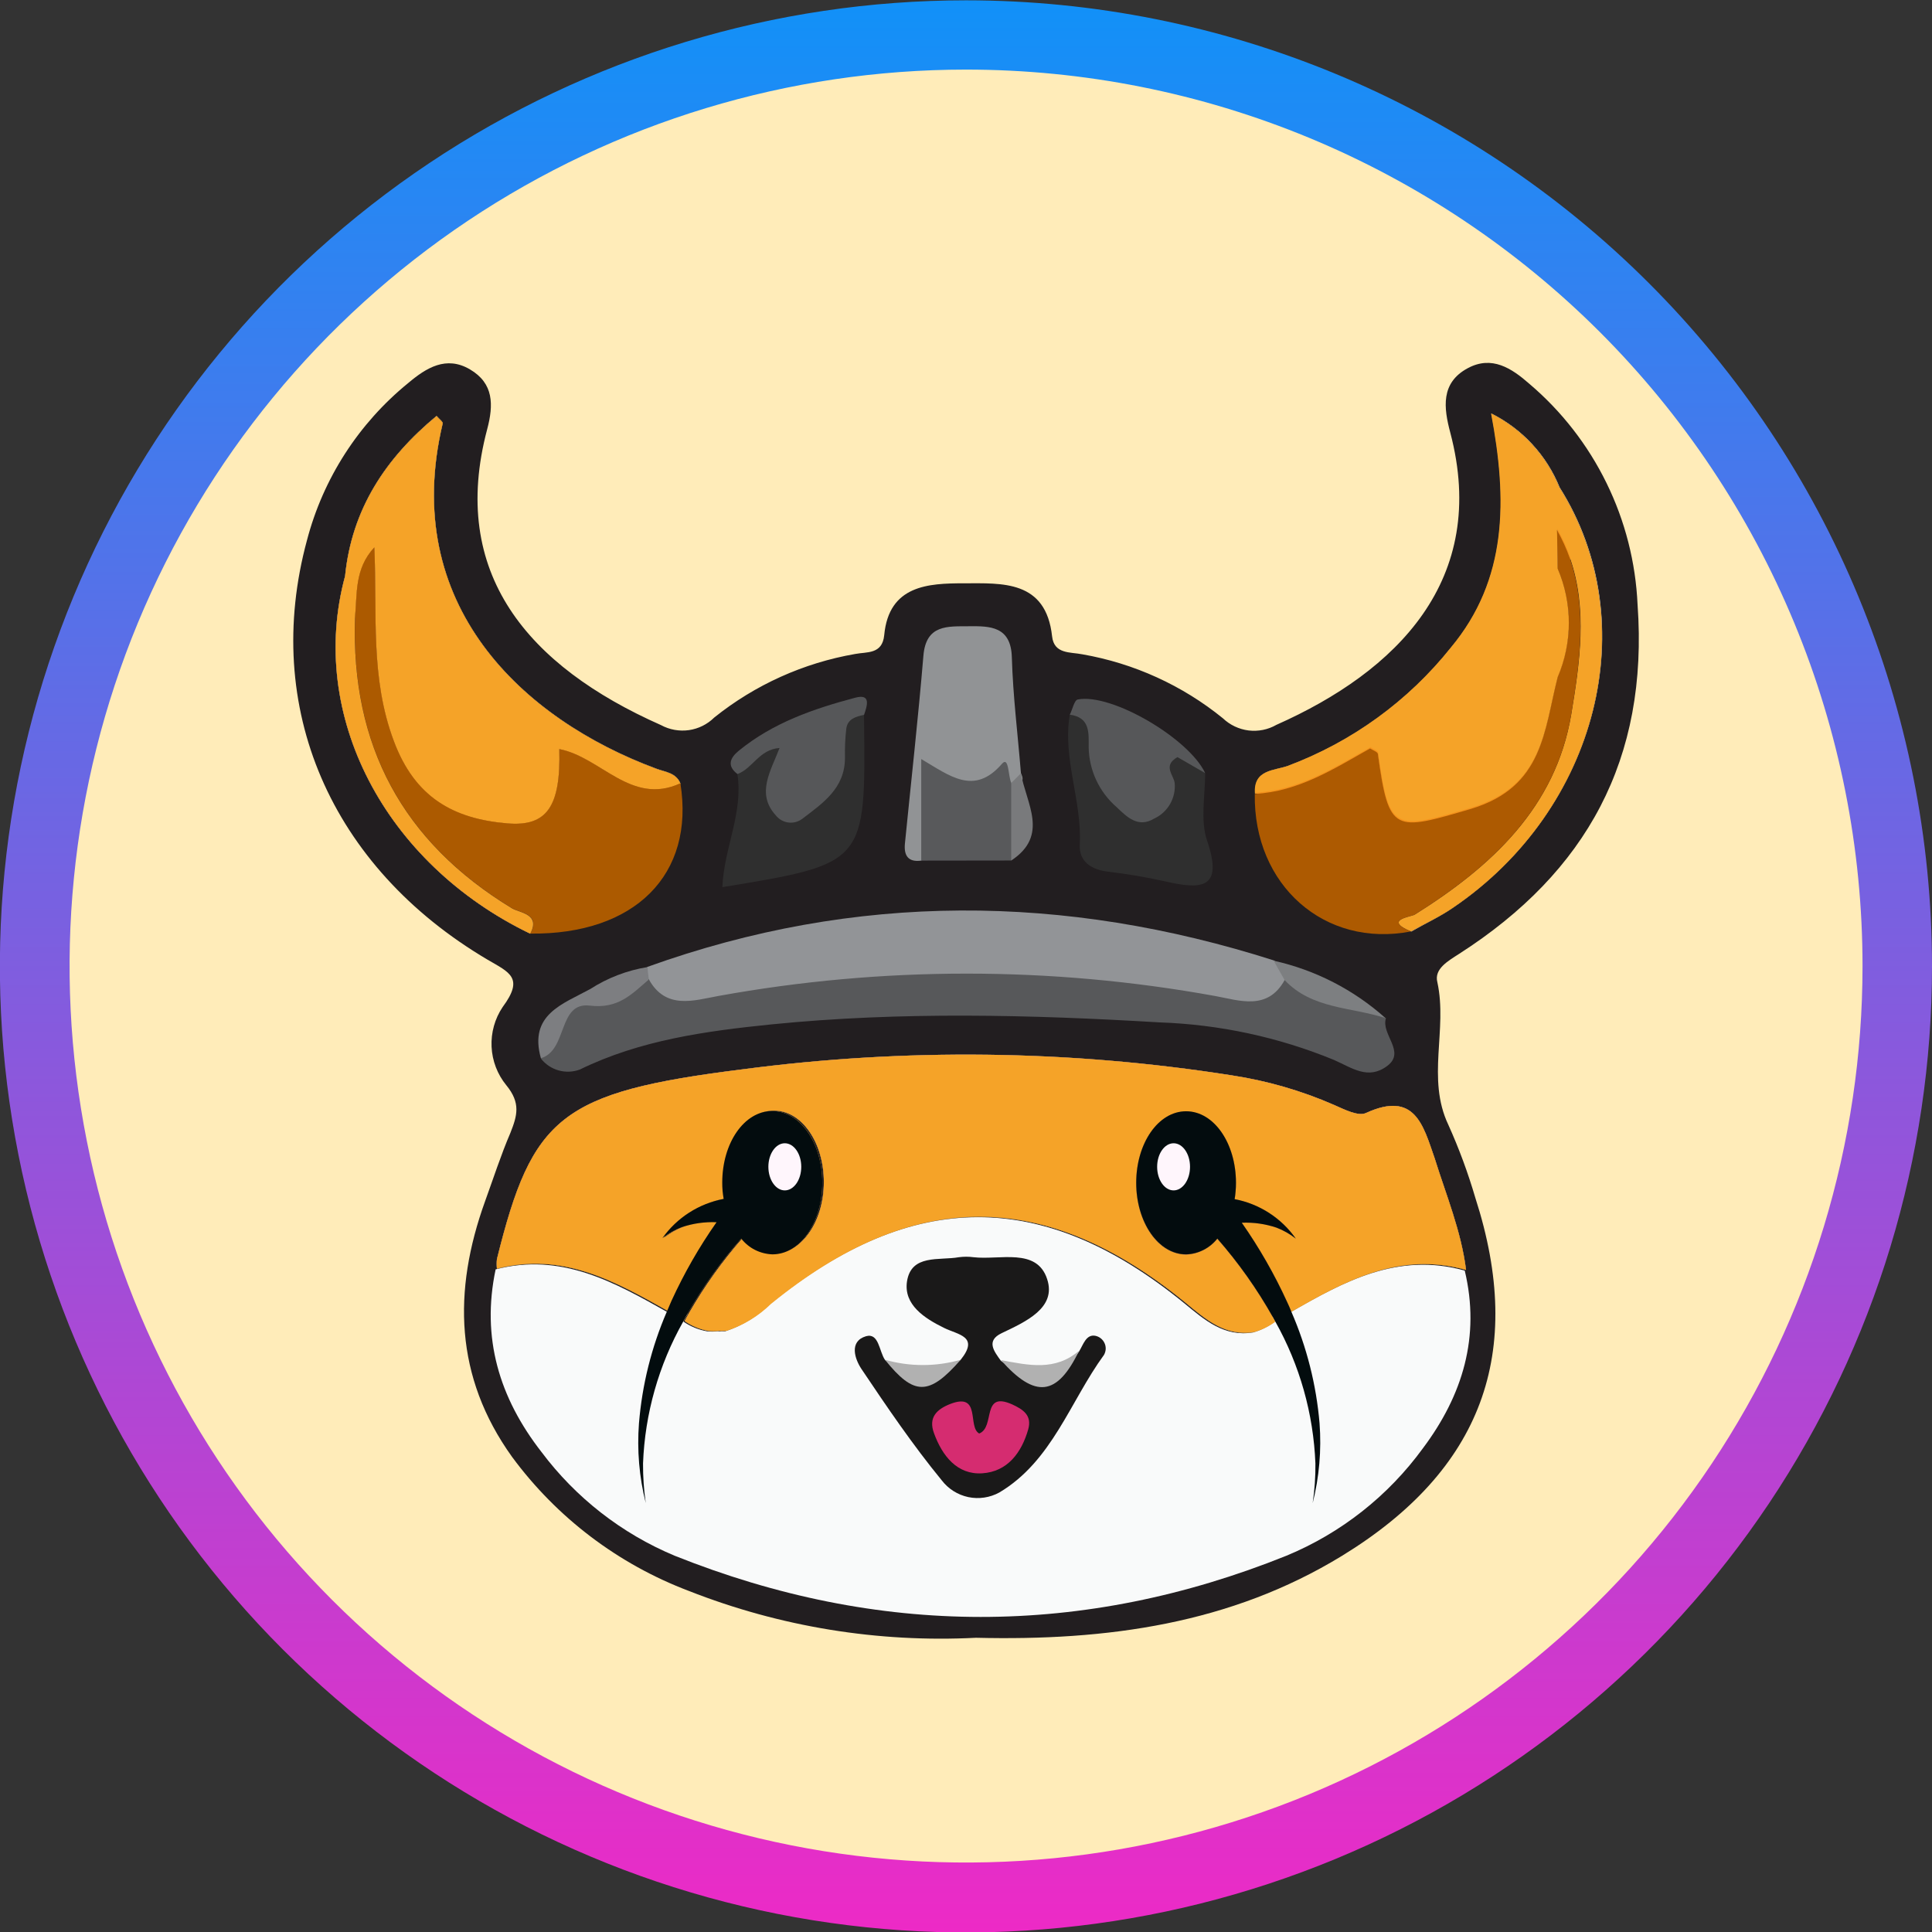 <svg width="48" height="48" viewBox="0 0 48 48" fill="none" xmlns="http://www.w3.org/2000/svg">
<rect x="0" y="0" width="48" height="48" fill="#333333" stroke="none"/>
<g clip-path="url(#clip0_819_206)">
<path d="M24.001 0.008C19.254 0.008 14.614 1.415 10.666 4.052C6.719 6.689 3.642 10.437 1.825 14.823C0.008 19.209 -0.468 24.034 0.458 28.69C1.384 33.346 3.67 37.623 7.026 40.98C10.383 44.337 14.659 46.623 19.315 47.55C23.971 48.476 28.797 48.001 33.183 46.184C37.569 44.368 41.317 41.291 43.955 37.344C46.592 33.397 48 28.757 48 24.01C48 17.645 45.472 11.54 40.971 7.039C36.471 2.538 30.366 0.009 24.001 0.008ZM36.424 31.559C34.761 31.094 33.429 31.831 32.084 32.599C32.052 32.52 32.019 32.441 31.981 32.362C31.665 31.671 31.287 31.009 30.851 30.386C31.144 30.373 31.436 30.415 31.714 30.508C31.887 30.574 32.048 30.666 32.193 30.78C31.833 30.271 31.288 29.921 30.674 29.806C30.696 29.672 30.707 29.536 30.707 29.4C30.707 28.417 30.162 27.622 29.468 27.622C28.774 27.622 28.229 28.417 28.229 29.4C28.229 30.383 28.774 31.178 29.468 31.178C29.618 31.173 29.765 31.135 29.899 31.068C30.033 31 30.151 30.904 30.244 30.786C30.77 31.387 31.232 32.04 31.624 32.735L31.684 32.847C31.529 32.961 31.355 33.047 31.17 33.1C30.448 33.222 29.958 32.79 29.463 32.381C25.964 29.517 22.695 29.523 19.155 32.403C18.844 32.708 18.467 32.937 18.053 33.073H18.017H17.968C17.935 33.077 17.901 33.077 17.868 33.073C17.777 33.083 17.686 33.083 17.595 33.073C17.385 33.035 17.185 32.953 17.01 32.831C17.043 32.765 17.078 32.7 17.116 32.635C17.498 31.968 17.945 31.341 18.453 30.764C18.546 30.882 18.664 30.978 18.798 31.046C18.932 31.114 19.079 31.151 19.229 31.156C19.912 31.156 20.468 30.358 20.468 29.378C20.468 28.398 19.923 27.601 19.229 27.601C18.535 27.601 17.987 28.396 17.987 29.378C17.987 29.514 17.998 29.65 18.023 29.784C17.408 29.899 16.863 30.249 16.501 30.759C16.646 30.644 16.807 30.552 16.98 30.486C17.259 30.393 17.552 30.351 17.846 30.364C17.414 30.979 17.039 31.632 16.727 32.316C16.683 32.403 16.645 32.49 16.61 32.588C15.295 31.848 13.983 31.104 12.346 31.529C12.337 31.45 12.337 31.369 12.346 31.29C13.223 27.75 13.925 27.143 18.434 26.577C22.475 26.042 26.571 26.091 30.598 26.724C31.475 26.857 32.331 27.104 33.143 27.459C33.397 27.571 33.745 27.75 33.938 27.66C35.155 27.102 35.359 27.968 35.643 28.782C35.926 29.683 36.304 30.587 36.424 31.551V31.559ZM10.849 10.332C10.928 10.422 11.012 10.482 11.002 10.52C9.929 15.028 12.994 17.87 16.313 19.098C16.531 19.18 16.8 19.196 16.907 19.463C15.681 20.027 14.933 18.812 13.898 18.614C13.939 20.04 13.591 20.541 12.613 20.46C11.252 20.348 10.31 19.812 9.787 18.415C9.197 16.844 9.376 15.254 9.303 13.602C8.807 14.146 8.881 14.753 8.824 15.333C8.822 15.34 8.822 15.348 8.824 15.355C8.72 18.518 10.005 20.92 12.725 22.57C12.907 22.681 13.438 22.703 13.177 23.198C9.55 21.448 7.642 17.753 8.576 14.315C8.739 12.649 9.578 11.383 10.849 10.332ZM36.103 22.553C35.773 22.779 35.408 22.945 35.057 23.141C34.363 22.853 35.057 22.779 35.15 22.725C37.056 21.532 38.654 20.062 39.04 17.745C39.253 16.463 39.449 15.137 39.01 13.868C38.924 13.625 38.816 13.389 38.689 13.163L38.706 14.122C38.888 14.547 38.982 15.006 38.982 15.469C38.982 15.933 38.888 16.391 38.706 16.817C38.365 18.143 38.352 19.539 36.566 20.084C34.644 20.661 34.51 20.721 34.238 18.723C34.238 18.674 34.123 18.638 34.045 18.587C33.146 19.093 32.261 19.656 31.18 19.716C31.137 19.115 31.66 19.15 31.997 19.027C33.587 18.432 34.986 17.417 36.046 16.09C37.461 14.394 37.45 12.409 37.047 10.272C37.817 10.657 38.42 11.309 38.744 12.107C40.862 15.475 39.707 20.103 36.1 22.553H36.103Z" fill="url(#paint0_linear_819_206)"/>
<path d="M24.001 1.729C19.596 1.729 15.29 3.035 11.627 5.483C7.965 7.93 5.11 11.409 3.424 15.478C1.738 19.548 1.297 24.026 2.157 28.347C3.016 32.667 5.137 36.636 8.252 39.751C11.367 42.866 15.336 44.987 19.656 45.846C23.977 46.706 28.455 46.264 32.525 44.579C36.594 42.893 40.073 40.038 42.52 36.376C44.968 32.713 46.274 28.407 46.274 24.002C46.274 21.077 45.698 18.18 44.579 15.478C43.459 12.776 41.819 10.321 39.751 8.252C37.682 6.184 35.227 4.544 32.525 3.424C29.823 2.305 26.926 1.729 24.001 1.729ZM8.573 14.312C8.739 12.649 9.578 11.383 10.846 10.332C10.925 10.422 11.01 10.482 10.999 10.52C9.926 15.028 12.992 17.871 16.31 19.098C16.528 19.18 16.798 19.196 16.904 19.463C15.679 20.027 14.93 18.813 13.896 18.614C13.936 20.04 13.588 20.541 12.611 20.46C11.249 20.348 10.307 19.812 9.785 18.415C9.194 16.844 9.373 15.254 9.3 13.602C8.805 14.146 8.878 14.753 8.821 15.333C8.82 15.34 8.82 15.348 8.821 15.355C8.717 18.518 10.002 20.92 12.722 22.57C12.905 22.681 13.435 22.703 13.174 23.198C9.548 21.445 7.639 17.762 8.573 14.312ZM36.424 31.551C34.761 31.085 33.429 31.823 32.084 32.591C32.052 32.512 32.019 32.433 31.981 32.354C31.665 31.662 31.287 31.001 30.851 30.378C31.144 30.365 31.436 30.407 31.714 30.5C31.887 30.566 32.048 30.658 32.193 30.772C31.833 30.262 31.288 29.913 30.674 29.798C30.696 29.664 30.707 29.528 30.707 29.392C30.707 28.409 30.162 27.614 29.468 27.614C28.774 27.614 28.229 28.409 28.229 29.392C28.229 30.375 28.774 31.17 29.468 31.17C29.618 31.165 29.765 31.127 29.899 31.06C30.033 30.992 30.151 30.896 30.244 30.778C30.77 31.378 31.232 32.032 31.624 32.727L31.684 32.839C31.529 32.953 31.355 33.039 31.17 33.092C30.448 33.215 29.958 32.782 29.463 32.373C25.964 29.509 22.695 29.515 19.155 32.395C18.844 32.7 18.467 32.929 18.053 33.065H18.017H17.968C17.935 33.069 17.901 33.069 17.868 33.065C17.777 33.075 17.686 33.075 17.595 33.065C17.385 33.027 17.185 32.944 17.01 32.822C17.043 32.757 17.078 32.692 17.116 32.626C17.498 31.959 17.945 31.333 18.453 30.756C18.546 30.874 18.664 30.97 18.798 31.038C18.932 31.105 19.079 31.143 19.229 31.148C19.912 31.148 20.468 30.35 20.468 29.37C20.468 28.39 19.923 27.593 19.229 27.593C18.535 27.593 17.987 28.387 17.987 29.37C17.987 29.506 17.998 29.642 18.023 29.776C17.408 29.891 16.863 30.241 16.501 30.751C16.646 30.636 16.808 30.544 16.98 30.478C17.259 30.385 17.552 30.343 17.846 30.356C17.414 30.971 17.039 31.624 16.727 32.308C16.683 32.395 16.645 32.482 16.61 32.58C15.295 31.84 13.983 31.096 12.346 31.521C12.337 31.442 12.337 31.361 12.346 31.282C13.223 27.742 13.925 27.135 18.434 26.569C22.475 26.034 26.571 26.083 30.598 26.716C31.475 26.849 32.331 27.096 33.144 27.451C33.397 27.563 33.745 27.742 33.938 27.652C35.155 27.094 35.359 27.96 35.643 28.774C35.926 29.683 36.304 30.587 36.424 31.551ZM36.1 22.553C35.771 22.779 35.406 22.945 35.055 23.141C34.36 22.853 35.055 22.779 35.147 22.725C37.053 21.532 38.651 20.062 39.038 17.745C39.25 16.463 39.446 15.137 39.008 13.868C38.921 13.625 38.813 13.389 38.686 13.163L38.703 14.122C38.885 14.547 38.98 15.006 38.98 15.469C38.98 15.933 38.885 16.391 38.703 16.817C38.362 18.143 38.349 19.539 36.563 20.084C34.641 20.661 34.507 20.721 34.235 18.723C34.235 18.674 34.121 18.638 34.042 18.587C33.143 19.093 32.259 19.657 31.178 19.716C31.134 19.115 31.657 19.15 31.995 19.028C33.585 18.432 34.984 17.417 36.043 16.09C37.459 14.394 37.448 12.409 37.045 10.272C37.814 10.657 38.417 11.31 38.741 12.107C40.862 15.475 39.707 20.103 36.1 22.553Z" fill="#FFECB9"/>
<path d="M36.258 23.694C39.416 21.666 40.96 18.862 40.685 15.023C40.638 13.973 40.376 12.944 39.913 12C39.451 11.056 38.799 10.217 37.998 9.537C37.557 9.15 37.066 8.824 36.465 9.148C35.787 9.513 35.869 10.136 36.032 10.749C36.998 14.408 34.695 16.684 31.711 18.009C31.502 18.129 31.259 18.177 31.02 18.148C30.781 18.118 30.557 18.012 30.383 17.846C29.374 17.026 28.171 16.479 26.89 16.256C26.593 16.196 26.188 16.256 26.139 15.81C25.986 14.405 24.889 14.492 23.947 14.492C23.065 14.492 22.085 14.538 21.968 15.78C21.921 16.264 21.532 16.191 21.246 16.248C19.965 16.47 18.76 17.013 17.745 17.827C17.574 17.996 17.353 18.106 17.115 18.14C16.876 18.173 16.634 18.13 16.422 18.015C13.111 16.547 11.154 14.239 12.104 10.664C12.265 10.057 12.268 9.526 11.677 9.178C11.086 8.829 10.588 9.14 10.144 9.515C8.911 10.518 8.028 11.887 7.626 13.425C6.504 17.566 8.2 21.532 12.115 23.844C12.659 24.162 13.027 24.293 12.488 25.02C12.293 25.31 12.197 25.656 12.213 26.005C12.229 26.355 12.357 26.69 12.578 26.961C12.943 27.405 12.85 27.718 12.681 28.145C12.447 28.69 12.257 29.278 12.05 29.849C11.249 32.071 11.293 34.205 12.722 36.196C13.834 37.705 15.358 38.861 17.111 39.525C19.379 40.418 21.812 40.815 24.246 40.69C27.513 40.769 30.579 40.342 33.337 38.657C36.822 36.525 37.897 33.612 36.655 29.762C36.473 29.141 36.249 28.534 35.983 27.944C35.438 26.795 35.967 25.581 35.711 24.404C35.624 24.07 35.98 23.874 36.258 23.694ZM8.573 14.312C8.739 12.649 9.578 11.383 10.846 10.332C10.925 10.422 11.01 10.482 10.999 10.52C9.926 15.028 12.992 17.871 16.31 19.098C16.528 19.18 16.798 19.196 16.904 19.463C15.679 20.027 14.93 18.813 13.896 18.614C13.936 20.04 13.588 20.541 12.611 20.46C11.249 20.348 10.307 19.812 9.785 18.415C9.194 16.844 9.373 15.254 9.3 13.602C8.804 14.146 8.878 14.753 8.821 15.333C8.82 15.34 8.82 15.348 8.821 15.355C8.717 18.518 10.002 20.92 12.722 22.57C12.905 22.681 13.435 22.703 13.174 23.198C9.548 21.445 7.639 17.762 8.573 14.312ZM36.424 31.551C34.761 31.085 33.429 31.823 32.084 32.591C32.052 32.512 32.019 32.433 31.981 32.354C31.665 31.662 31.287 31.001 30.851 30.378C31.144 30.365 31.436 30.407 31.714 30.5C31.887 30.566 32.048 30.658 32.193 30.772C31.833 30.262 31.288 29.913 30.674 29.798C30.696 29.664 30.707 29.528 30.707 29.392C30.707 28.409 30.162 27.614 29.468 27.614C28.774 27.614 28.229 28.409 28.229 29.392C28.229 30.375 28.774 31.17 29.468 31.17C29.618 31.165 29.765 31.127 29.899 31.06C30.033 30.992 30.151 30.896 30.244 30.778C30.77 31.378 31.232 32.032 31.624 32.727L31.684 32.839C31.529 32.953 31.355 33.039 31.17 33.092C30.448 33.215 29.958 32.782 29.463 32.373C25.964 29.509 22.695 29.515 19.155 32.395C18.844 32.7 18.467 32.929 18.053 33.065H18.017H17.968C17.935 33.069 17.901 33.069 17.868 33.065C17.777 33.075 17.686 33.075 17.595 33.065C17.385 33.027 17.185 32.944 17.01 32.822C17.043 32.757 17.078 32.692 17.116 32.626C17.498 31.959 17.945 31.333 18.453 30.756C18.546 30.874 18.664 30.97 18.798 31.038C18.932 31.105 19.079 31.143 19.229 31.148C19.912 31.148 20.468 30.35 20.468 29.37C20.468 28.39 19.923 27.593 19.229 27.593C18.535 27.593 17.987 28.387 17.987 29.37C17.987 29.506 17.998 29.642 18.023 29.776C17.408 29.891 16.863 30.241 16.501 30.751C16.646 30.636 16.807 30.544 16.98 30.478C17.259 30.385 17.552 30.343 17.846 30.356C17.414 30.971 17.039 31.624 16.727 32.308C16.683 32.395 16.645 32.482 16.61 32.58C15.295 31.84 13.983 31.096 12.346 31.521C12.337 31.442 12.337 31.361 12.346 31.282C13.223 27.742 13.925 27.135 18.434 26.569C22.475 26.034 26.571 26.083 30.598 26.716C31.475 26.849 32.331 27.096 33.143 27.451C33.397 27.563 33.745 27.742 33.938 27.652C35.155 27.094 35.359 27.96 35.643 28.774C35.926 29.683 36.304 30.587 36.424 31.551ZM35.063 23.141C34.369 22.853 35.063 22.779 35.155 22.725C37.061 21.532 38.659 20.062 39.046 17.745C39.258 16.463 39.454 15.137 39.016 13.868C38.929 13.625 38.822 13.389 38.695 13.163L38.711 14.122C38.894 14.547 38.988 15.006 38.988 15.469C38.988 15.933 38.894 16.391 38.711 16.817C38.371 18.143 38.357 19.539 36.571 20.084C34.649 20.661 34.516 20.721 34.243 18.723C34.243 18.674 34.129 18.638 34.05 18.587C33.152 19.093 32.267 19.657 31.186 19.716C31.142 19.115 31.665 19.15 32.003 19.028C33.593 18.432 34.992 17.417 36.051 16.09C37.467 14.394 37.456 12.409 37.053 10.272C37.823 10.657 38.426 11.31 38.749 12.107C40.87 15.467 39.705 20.095 36.108 22.545C35.771 22.779 35.406 22.945 35.055 23.149L35.063 23.141Z" fill="#221E20"/>
<path d="M35.351 35.983C34.489 37.167 33.316 38.091 31.962 38.651C26.904 40.685 21.818 40.674 16.76 38.651C15.447 38.102 14.305 37.212 13.452 36.073C12.404 34.728 11.954 33.236 12.314 31.537C13.947 31.113 15.262 31.856 16.577 32.596C16.613 32.509 16.651 32.422 16.694 32.324C16.83 32.421 16.96 32.525 17.084 32.637C17.045 32.703 17.01 32.768 16.977 32.833C17.153 32.955 17.352 33.038 17.563 33.075C17.653 33.086 17.744 33.086 17.835 33.075C17.868 33.08 17.902 33.08 17.936 33.075H17.985H18.02C18.434 32.939 18.811 32.71 19.123 32.406C22.662 29.525 25.929 29.52 29.43 32.384C29.925 32.792 30.416 33.225 31.137 33.103C31.322 33.05 31.497 32.964 31.651 32.85L31.592 32.738C31.701 32.607 31.821 32.484 31.948 32.37C31.986 32.449 32.019 32.528 32.052 32.607C33.386 31.84 34.728 31.102 36.391 31.567C36.783 33.203 36.342 34.663 35.351 35.983Z" fill="#F9FAFA"/>
<path d="M20.43 29.386C20.43 30.366 19.885 31.164 19.191 31.164C19.041 31.159 18.893 31.121 18.759 31.054C18.625 30.986 18.508 30.89 18.415 30.772C17.907 31.349 17.459 31.975 17.078 32.642C17.04 32.708 17.005 32.773 16.972 32.838C16.882 32.781 16.8 32.724 16.716 32.672C16.698 32.66 16.678 32.65 16.659 32.64L16.572 32.591C16.607 32.504 16.645 32.416 16.689 32.318C17.001 31.635 17.376 30.981 17.808 30.366C17.514 30.354 17.221 30.395 16.942 30.489C16.769 30.555 16.608 30.646 16.463 30.761C16.825 30.251 17.37 29.902 17.985 29.787C17.96 29.653 17.949 29.517 17.949 29.381C17.949 28.398 18.494 27.603 19.191 27.603C19.888 27.603 20.43 28.403 20.43 29.386Z" fill="#F5A328"/>
<path d="M36.424 31.551C34.761 31.085 33.429 31.823 32.084 32.591C32.052 32.512 32.019 32.433 31.981 32.354C31.665 31.662 31.287 31.001 30.851 30.378C31.144 30.365 31.436 30.407 31.714 30.5C31.887 30.566 32.048 30.658 32.193 30.772C31.833 30.262 31.288 29.913 30.674 29.798C30.696 29.663 30.707 29.528 30.707 29.392C30.707 28.409 30.162 27.614 29.468 27.614C28.774 27.614 28.229 28.409 28.229 29.392C28.229 30.375 28.774 31.17 29.468 31.17C29.618 31.165 29.765 31.127 29.899 31.059C30.033 30.992 30.151 30.895 30.244 30.778C30.77 31.378 31.232 32.032 31.624 32.727L31.684 32.839C31.529 32.953 31.355 33.039 31.17 33.092C30.448 33.214 29.958 32.781 29.463 32.373C25.964 29.509 22.695 29.514 19.155 32.395C18.844 32.699 18.467 32.928 18.053 33.065H18.017H17.968C17.935 33.069 17.901 33.069 17.868 33.065C17.777 33.075 17.686 33.075 17.595 33.065C17.385 33.027 17.185 32.944 17.01 32.822C17.043 32.757 17.078 32.692 17.116 32.626C17.498 31.959 17.945 31.333 18.453 30.756C18.546 30.874 18.664 30.97 18.798 31.038C18.932 31.105 19.079 31.143 19.229 31.148C19.912 31.148 20.468 30.35 20.468 29.37C20.468 28.39 19.923 27.592 19.229 27.592C18.535 27.592 17.987 28.387 17.987 29.37C17.987 29.506 17.998 29.642 18.023 29.776C17.408 29.891 16.863 30.241 16.501 30.75C16.646 30.636 16.808 30.544 16.98 30.478C17.259 30.384 17.552 30.343 17.846 30.356C17.414 30.971 17.039 31.624 16.727 32.308C16.683 32.395 16.645 32.482 16.61 32.58C15.295 31.839 13.983 31.096 12.346 31.521C12.337 31.441 12.337 31.361 12.346 31.281C13.223 27.742 13.925 27.135 18.434 26.569C22.475 26.034 26.571 26.083 30.598 26.716C31.475 26.849 32.331 27.096 33.143 27.451C33.397 27.562 33.745 27.742 33.938 27.652C35.155 27.094 35.359 27.96 35.643 28.774C35.926 29.683 36.304 30.587 36.424 31.551Z" fill="#F5A328"/>
<path d="M31.981 32.354C32.019 32.433 32.052 32.512 32.084 32.591L31.828 32.738C31.811 32.751 31.793 32.763 31.774 32.773L31.684 32.833L31.624 32.722C31.232 32.026 30.77 31.373 30.244 30.772C30.151 30.89 30.033 30.986 29.899 31.054C29.765 31.122 29.618 31.16 29.468 31.164C28.782 31.164 28.229 30.367 28.229 29.387C28.229 28.407 28.774 27.609 29.468 27.609C30.162 27.609 30.707 28.404 30.707 29.387C30.707 29.523 30.696 29.658 30.674 29.792C31.289 29.909 31.834 30.261 32.193 30.772C32.048 30.658 31.887 30.566 31.714 30.5C31.436 30.407 31.144 30.365 30.851 30.378C31.287 31.001 31.665 31.662 31.981 32.354Z" fill="#F5A328"/>
<path d="M13.896 18.613C13.936 20.04 13.588 20.541 12.611 20.459C11.249 20.348 10.307 19.811 9.785 18.415C9.194 16.844 9.373 15.254 9.3 13.601C8.804 14.146 8.878 14.753 8.821 15.333C8.82 15.34 8.82 15.348 8.821 15.355C8.717 18.518 10.002 20.919 12.722 22.569C12.905 22.681 13.435 22.703 13.174 23.198C9.548 21.448 7.639 17.753 8.573 14.315C8.739 12.651 9.578 11.385 10.846 10.335C10.925 10.424 11.01 10.484 10.999 10.522C9.926 15.031 12.992 17.873 16.31 19.101C16.528 19.183 16.798 19.199 16.904 19.466C15.679 20.026 14.933 18.812 13.896 18.613Z" fill="#F5A328"/>
<path d="M16.904 19.463C16.817 20.116 16.34 19.909 15.978 19.849C15.377 19.751 14.857 19.417 14.236 19.114C14.083 19.893 13.828 20.707 12.915 20.688C11.908 20.663 10.814 20.751 10.125 19.664C9.036 17.971 8.832 16.155 9.18 14.189C8.957 14.56 9.256 15.101 8.821 15.352C8.82 15.345 8.82 15.337 8.821 15.33C8.878 14.75 8.804 14.132 9.3 13.599C9.373 15.251 9.194 16.841 9.785 18.412C10.307 19.809 11.263 20.345 12.611 20.457C13.588 20.538 13.936 20.037 13.896 18.611C14.933 18.812 15.679 20.026 16.904 19.463Z" fill="#F5931D"/>
<path d="M36.1 22.553C35.771 22.779 35.406 22.945 35.055 23.141C34.36 22.852 35.055 22.779 35.147 22.725C37.053 21.532 38.651 20.062 39.038 17.745C39.25 16.463 39.446 15.137 39.008 13.868C38.921 13.624 38.813 13.389 38.686 13.163L38.703 14.122C38.885 14.547 38.98 15.006 38.98 15.469C38.98 15.932 38.885 16.391 38.703 16.817C38.362 18.143 38.349 19.539 36.563 20.084C34.641 20.661 34.507 20.721 34.235 18.723C34.235 18.674 34.121 18.638 34.042 18.586C33.143 19.093 32.259 19.656 31.178 19.716C31.134 19.115 31.657 19.15 31.995 19.027C33.585 18.432 34.984 17.417 36.043 16.09C37.459 14.394 37.448 12.409 37.045 10.272C37.814 10.657 38.417 11.309 38.741 12.107C40.862 15.475 39.707 20.103 36.1 22.553Z" fill="#F5A328"/>
<path d="M39.024 16.615C39.01 17.377 38.814 18.123 38.452 18.793C38.147 19.376 37.686 19.862 37.121 20.198C36.556 20.535 35.908 20.708 35.251 20.699C34.671 20.666 34.211 20.427 34.102 19.833C33.968 19.104 33.633 19.172 33.089 19.419C32.495 19.692 31.894 20.165 31.183 19.692C32.272 19.632 33.149 19.068 34.047 18.562C34.126 18.614 34.235 18.649 34.241 18.698C34.513 20.683 34.646 20.623 36.568 20.059C38.354 19.515 38.368 18.123 38.708 16.792C38.891 16.366 38.985 15.908 38.985 15.445C38.985 14.981 38.891 14.523 38.708 14.097L38.692 13.139C38.819 13.364 38.926 13.6 39.013 13.844C39.013 13.975 39.013 14.116 39.027 14.236C39.024 15.047 39.027 15.831 39.024 16.615Z" fill="#F5931D"/>
<path d="M34.434 25.295C34.303 25.7 34.938 26.13 34.464 26.484C33.99 26.838 33.595 26.533 33.138 26.332C31.762 25.767 30.296 25.452 28.809 25.401C25.602 25.21 22.384 25.129 19.174 25.45C17.541 25.616 15.907 25.839 14.407 26.572C14.238 26.635 14.053 26.643 13.878 26.594C13.704 26.545 13.55 26.442 13.438 26.299C13.787 24.72 15.156 24.614 16.365 24.271C16.91 24.425 17.482 24.452 18.039 24.35C22.012 23.697 26.064 23.697 30.037 24.35C30.552 24.454 31.085 24.426 31.586 24.268C32.675 24.214 33.478 24.962 34.434 25.295Z" fill="#57585A"/>
<path d="M31.916 24.35C31.491 25.123 30.78 24.851 30.187 24.745C26.107 24.004 21.926 24.004 17.846 24.745C17.244 24.854 16.542 25.096 16.12 24.331C16.091 24.318 16.066 24.297 16.048 24.272C16.029 24.246 16.018 24.216 16.015 24.184C16.012 24.153 16.017 24.121 16.03 24.092C16.044 24.064 16.064 24.039 16.09 24.02C21.262 22.161 26.449 22.202 31.654 23.863C31.812 23.985 32.054 24.067 31.916 24.35Z" fill="#929497"/>
<path d="M13.174 23.195C13.446 22.7 12.902 22.678 12.722 22.567C10 20.917 8.717 18.515 8.821 15.352C8.82 15.345 8.82 15.337 8.821 15.33C8.878 14.75 8.804 14.132 9.3 13.599C9.373 15.251 9.194 16.841 9.785 18.412C10.307 19.809 11.263 20.345 12.611 20.457C13.588 20.538 13.936 20.037 13.896 18.611C14.93 18.809 15.679 20.024 16.904 19.46C17.269 21.728 15.774 23.225 13.174 23.195Z" fill="#AC5A00"/>
<path d="M39.038 17.745C38.651 20.062 37.05 21.532 35.147 22.725C35.06 22.779 34.36 22.852 35.055 23.141C32.912 23.558 31.137 21.992 31.175 19.724C32.264 19.665 33.141 19.101 34.039 18.595C34.118 18.646 34.227 18.682 34.232 18.731C34.505 20.715 34.638 20.655 36.56 20.092C38.346 19.547 38.36 18.156 38.7 16.825C38.883 16.399 38.977 15.941 38.977 15.477C38.977 15.014 38.883 14.556 38.7 14.13L38.684 13.171C38.811 13.397 38.918 13.633 39.005 13.877C39.435 15.137 39.25 16.463 39.038 17.745Z" fill="#AD5A01"/>
<path d="M22.888 21.382C22.564 21.426 22.455 21.257 22.482 20.963C22.637 19.403 22.812 17.848 22.942 16.288C23.008 15.51 23.547 15.564 24.072 15.559C24.598 15.553 25.118 15.559 25.139 16.332C25.167 17.293 25.286 18.238 25.365 19.212C25.477 19.436 25.341 19.504 25.156 19.542C24.535 19.351 23.928 19.909 23.332 19.498C23.046 20.154 23.457 20.884 22.888 21.382Z" fill="#919395"/>
<path d="M29.942 19.207C29.942 19.771 29.817 20.383 29.991 20.89C30.407 22.109 29.825 22.098 28.945 21.897C28.478 21.793 28.005 21.713 27.53 21.657C27.11 21.606 26.803 21.404 26.827 20.982C26.884 19.893 26.394 18.848 26.579 17.751C27.214 17.503 27.219 18.023 27.315 18.38C27.364 18.736 27.474 19.082 27.641 19.4C27.824 19.673 28.02 19.945 28.39 19.92C28.76 19.896 28.76 19.572 28.82 19.292C29.09 18.026 29.528 18.717 29.942 19.207Z" fill="#2F2F2F"/>
<path d="M21.467 17.762C21.467 17.802 21.467 17.843 21.467 17.881C21.51 21.456 21.51 21.456 17.947 22.041C17.985 21.08 18.472 20.187 18.32 19.232C18.343 19.116 18.393 19.006 18.464 18.912C18.536 18.818 18.628 18.741 18.733 18.687C18.927 18.562 19.093 18.333 19.365 18.45C19.637 18.567 19.531 18.848 19.504 19.071C19.471 19.371 19.27 19.779 19.697 19.888C20.125 19.997 20.318 19.596 20.514 19.289C20.71 18.981 20.672 18.592 20.764 18.246C20.857 17.9 20.936 17.495 21.467 17.762Z" fill="#2F2F2F"/>
<path d="M29.942 19.207L29.253 18.81C28.877 19.03 29.163 19.253 29.185 19.458C29.201 19.639 29.16 19.82 29.069 19.978C28.978 20.135 28.841 20.261 28.676 20.337C28.278 20.577 28.003 20.304 27.737 20.048C27.525 19.864 27.355 19.637 27.236 19.383C27.118 19.129 27.053 18.853 27.048 18.573C27.048 18.211 27.089 17.824 26.579 17.756C26.645 17.625 26.691 17.394 26.778 17.378C27.622 17.217 29.542 18.35 29.942 19.207Z" fill="#565759"/>
<path d="M21.467 17.761C21.262 17.802 21.058 17.862 21.026 18.102C20.998 18.342 20.988 18.584 20.993 18.826C20.993 19.585 20.448 19.95 19.934 20.342C19.835 20.417 19.71 20.451 19.587 20.435C19.464 20.419 19.352 20.355 19.275 20.258C18.777 19.713 19.153 19.15 19.368 18.583C18.861 18.619 18.701 19.093 18.322 19.231C18.05 19.024 18.143 18.826 18.352 18.654C19.202 17.957 20.214 17.609 21.249 17.334C21.646 17.228 21.546 17.532 21.467 17.761Z" fill="#565759"/>
<path d="M22.888 21.382V18.858C23.604 19.28 24.203 19.773 24.892 18.978C25.069 18.774 25.044 19.283 25.126 19.455C25.286 19.75 25.37 20.081 25.37 20.417C25.37 20.753 25.286 21.084 25.126 21.379L22.888 21.382Z" fill="#58595B"/>
<path d="M8.821 15.333V15.352C8.82 15.346 8.82 15.339 8.821 15.333Z" fill="#E08C1C"/>
<path d="M16.09 24.026C16.09 24.129 16.109 24.233 16.12 24.336C15.698 24.696 15.363 25.071 14.652 24.984C13.855 24.889 14.108 26.095 13.438 26.291C13.133 25.202 13.983 24.946 14.663 24.573C15.096 24.294 15.582 24.108 16.09 24.026Z" fill="#7D7E81"/>
<path d="M31.916 24.35L31.643 23.868C32.677 24.098 33.634 24.589 34.423 25.295C33.579 25.017 32.602 25.077 31.916 24.35Z" fill="#7D7F81"/>
<path d="M25.123 21.38V19.455C25.205 19.373 25.286 19.294 25.365 19.212C25.493 19.958 26.076 20.753 25.123 21.38Z" fill="#797A7C"/>
<path d="M23.868 33.783C24.336 33.198 23.805 33.165 23.454 32.991C22.97 32.754 22.447 32.416 22.534 31.837C22.64 31.153 23.334 31.322 23.824 31.235C23.945 31.219 24.066 31.219 24.186 31.235C24.84 31.311 25.76 30.99 26.016 31.779C26.253 32.495 25.485 32.836 24.886 33.122C24.489 33.312 24.698 33.574 24.867 33.808C25.589 34.336 26.253 34.404 26.811 33.574C26.914 33.407 26.983 33.146 27.211 33.187C27.261 33.197 27.308 33.218 27.348 33.25C27.388 33.281 27.42 33.322 27.441 33.368C27.463 33.414 27.473 33.465 27.471 33.516C27.468 33.567 27.454 33.616 27.429 33.661C26.585 34.818 26.141 36.299 24.829 37.08C24.594 37.209 24.32 37.25 24.057 37.195C23.794 37.139 23.56 36.991 23.397 36.778C22.678 35.901 22.036 34.956 21.404 34.014C21.238 33.767 21.088 33.326 21.516 33.198C21.837 33.108 21.84 33.571 21.987 33.786C22.613 34.344 23.239 34.311 23.868 33.783Z" fill="#1A1919"/>
<path d="M26.811 33.557C26.267 34.687 25.722 34.755 24.867 33.791C25.55 33.919 26.215 34.072 26.811 33.557Z" fill="#B1B1B1"/>
<path d="M23.868 33.783C23.081 34.682 22.708 34.682 21.987 33.783C22.602 33.958 23.253 33.958 23.868 33.783Z" fill="#B1B1B1"/>
<path d="M24.328 35.615C24.734 35.457 24.372 34.548 25.145 34.891C25.417 35.016 25.646 35.163 25.545 35.515C25.379 36.094 25.03 36.563 24.404 36.604C23.778 36.644 23.408 36.168 23.204 35.605C23.062 35.218 23.269 35.014 23.612 34.88C24.383 34.584 24.031 35.452 24.328 35.615Z" fill="#D52C70"/>
<path d="M20.43 29.386C20.43 30.366 19.885 31.164 19.191 31.164C19.041 31.159 18.893 31.121 18.759 31.054C18.625 30.986 18.508 30.89 18.415 30.772C17.907 31.349 17.459 31.975 17.078 32.642C17.04 32.708 17.005 32.773 16.972 32.838C16.365 33.916 16.023 35.123 15.976 36.358C15.974 36.688 15.996 37.018 16.044 37.344C15.881 36.697 15.824 36.028 15.875 35.362C15.953 34.407 16.186 33.471 16.566 32.591C16.602 32.504 16.64 32.416 16.683 32.318C16.996 31.635 17.37 30.981 17.802 30.366C17.509 30.354 17.215 30.395 16.936 30.489C16.764 30.555 16.602 30.646 16.457 30.761C16.819 30.251 17.365 29.902 17.979 29.787C17.955 29.653 17.943 29.517 17.944 29.381C17.944 28.398 18.488 27.603 19.185 27.603C19.882 27.603 20.43 28.403 20.43 29.386Z" fill="#030C0E"/>
<path d="M19.498 29.575C19.724 29.575 19.907 29.312 19.907 28.989C19.907 28.666 19.724 28.404 19.498 28.404C19.273 28.404 19.09 28.666 19.09 28.989C19.09 29.312 19.273 29.575 19.498 29.575Z" fill="#FFF6FC"/>
<path d="M32.613 37.344C32.662 37.018 32.685 36.689 32.681 36.359C32.632 35.121 32.291 33.913 31.684 32.833L31.624 32.722C31.232 32.026 30.77 31.373 30.244 30.772C30.151 30.89 30.033 30.986 29.899 31.054C29.765 31.122 29.618 31.16 29.468 31.164C28.782 31.164 28.229 30.367 28.229 29.387C28.229 28.407 28.774 27.609 29.468 27.609C30.162 27.609 30.707 28.404 30.707 29.387C30.707 29.523 30.696 29.658 30.674 29.792C31.289 29.909 31.834 30.261 32.193 30.772C32.048 30.658 31.887 30.566 31.714 30.5C31.436 30.407 31.144 30.365 30.851 30.378C31.287 31.001 31.665 31.662 31.981 32.354C32.019 32.433 32.052 32.512 32.084 32.591C32.467 33.471 32.703 34.407 32.784 35.362C32.834 36.028 32.776 36.697 32.613 37.344Z" fill="#030C0E"/>
<path d="M29.158 29.575C29.383 29.575 29.566 29.312 29.566 28.989C29.566 28.666 29.383 28.404 29.158 28.404C28.932 28.404 28.749 28.666 28.749 28.989C28.749 29.312 28.932 29.575 29.158 29.575Z" fill="#FFF6FC"/>
</g>
<defs>
<linearGradient id="paint0_linear_819_206" x1="23.999" y1="0" x2="23.999" y2="48" gradientUnits="userSpaceOnUse">
<stop stop-color="#1191F8"/>
<stop offset="1" stop-color="#ED2AC6"/>
</linearGradient>
<clipPath id="clip0_819_206">
<rect width="48" height="48" fill="white"/>
</clipPath>
</defs>
</svg>